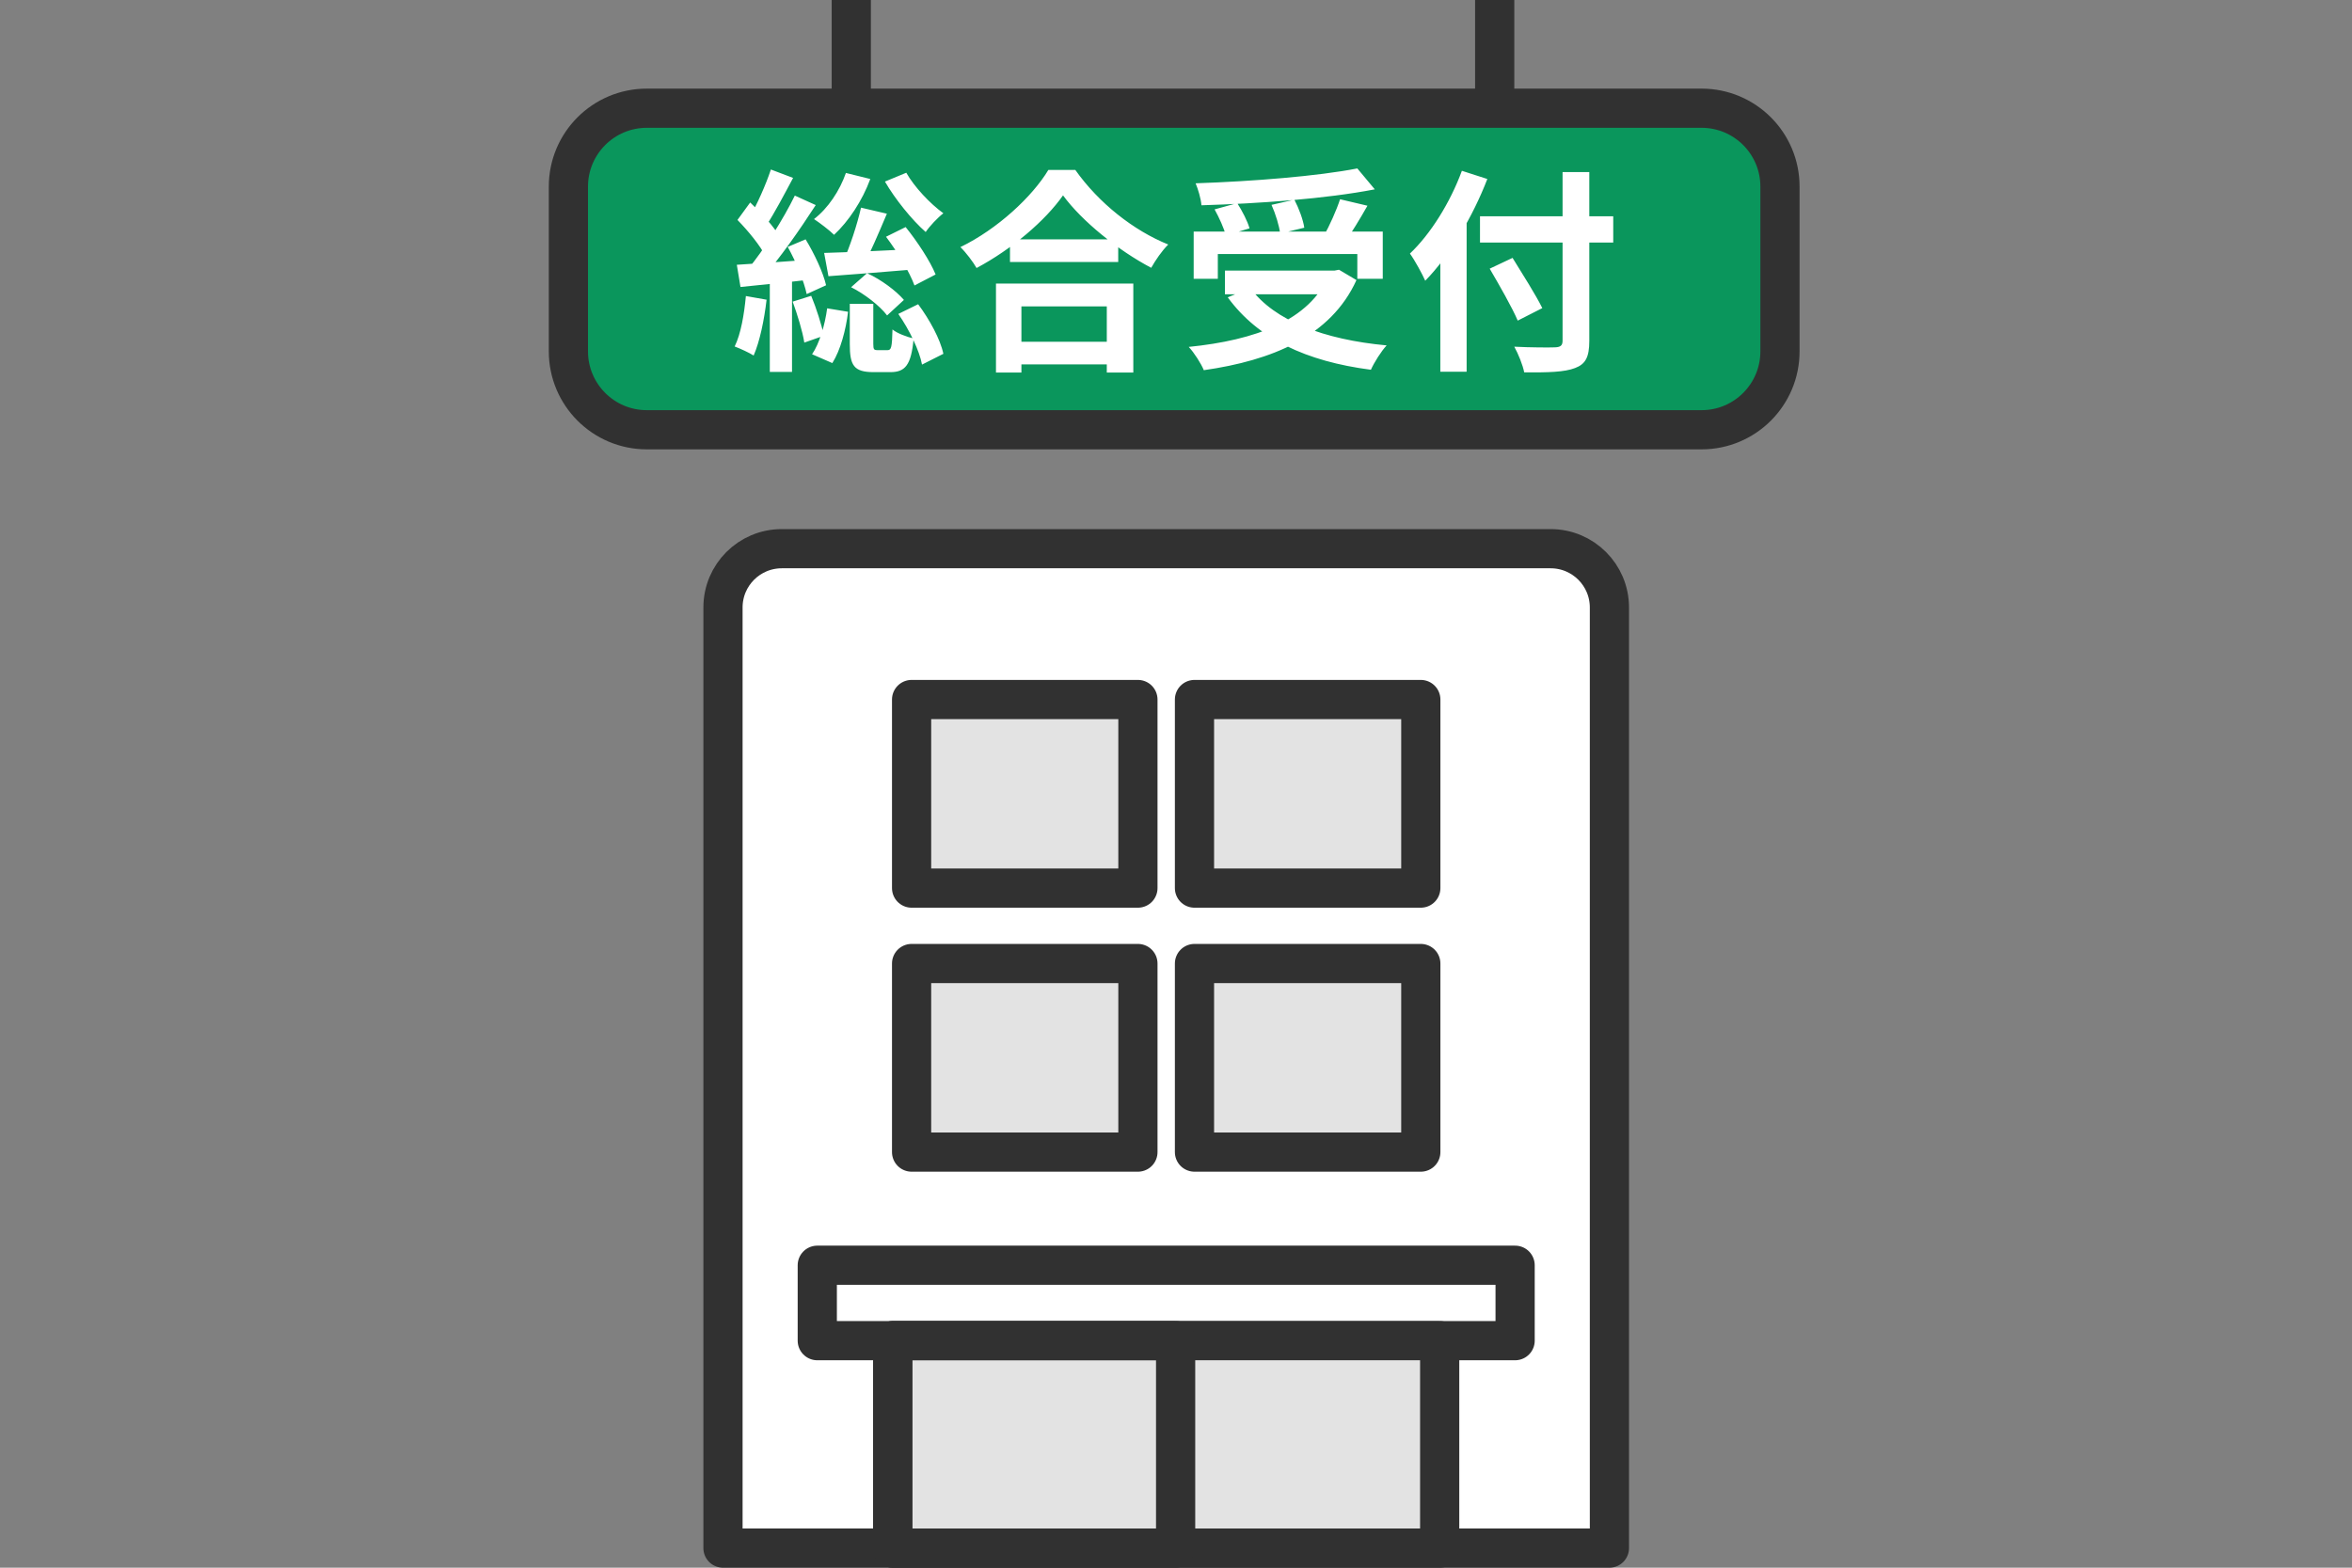 <svg width="120" height="80" viewBox="0 0 120 80" fill="none" xmlns="http://www.w3.org/2000/svg">
<rect x="0" y="0" width="120" height="80" fill="#808080" stroke="none"/>
<g clip-path="url(#clip0_2643_4626)">
<path d="M36.887 31C36.887 29.343 38.23 28 39.887 28H79.113C80.77 28 82.113 29.343 82.113 31V79H36.887V31Z" fill="white" stroke="#313131" stroke-width="2" stroke-linejoin="round"/>
<rect width="11.547" height="9.623" transform="matrix(1 0 0 -1 46.51 45.32)" fill="#E3E3E3" stroke="#313131" stroke-width="2" stroke-linejoin="round"/>
<rect width="11.547" height="9.623" transform="matrix(1 0 0 -1 60.943 45.32)" fill="#E3E3E3" stroke="#313131" stroke-width="2" stroke-linejoin="round"/>
<rect width="35.604" height="3.849" transform="matrix(1 0 0 -1 41.698 68.415)" fill="white" stroke="#313131" stroke-width="2" stroke-linejoin="round"/>
<rect width="27.906" height="10.585" transform="matrix(1 0 0 -1 45.547 79)" fill="#E3E3E3" stroke="#313131" stroke-width="2" stroke-linejoin="round"/>
<rect width="14.434" height="10.585" transform="matrix(1 0 0 -1 45.547 79)" stroke="#313131" stroke-width="2" stroke-linejoin="round"/>
<rect width="11.547" height="9.623" transform="matrix(1 0 0 -1 46.51 58.792)" fill="#E3E3E3" stroke="#313131" stroke-width="2" stroke-linejoin="round"/>
<rect width="11.547" height="9.623" transform="matrix(1 0 0 -1 60.943 58.792)" fill="#E3E3E3" stroke="#313131" stroke-width="2" stroke-linejoin="round"/>
<path d="M29 9.522C29 7.313 30.791 5.522 33 5.522H86.815C89.024 5.522 90.815 7.313 90.815 9.522V17.931C90.815 20.14 89.024 21.931 86.815 21.931H33C30.791 21.931 29 20.14 29 17.931V9.522Z" fill="#0A965C" stroke="#313131" stroke-width="2"/>
<path d="M43.433 4.829V-1" stroke="#313131" stroke-width="2"/>
<path d="M76.26 4.829V-1" stroke="#313131" stroke-width="2"/>
<path d="M43.929 10.597L45.249 10.905C44.842 11.873 44.38 12.951 44.006 13.644L43.016 13.347C43.357 12.61 43.742 11.433 43.929 10.597ZM45.205 12.082L46.206 11.587C46.8 12.324 47.46 13.325 47.735 14.007L46.657 14.568C46.415 13.897 45.788 12.852 45.205 12.082ZM45.832 16.02L46.844 15.525C47.427 16.306 47.977 17.318 48.131 18.055L47.042 18.605C46.91 17.89 46.393 16.823 45.832 16.02ZM42.048 12.907C43.203 12.874 44.996 12.797 46.723 12.709L46.712 13.743C45.139 13.875 43.489 14.007 42.268 14.095L42.048 12.907ZM43.159 8.826L44.402 9.134C43.995 10.245 43.291 11.301 42.554 11.983C42.323 11.752 41.817 11.367 41.531 11.18C42.246 10.63 42.84 9.739 43.159 8.826ZM46.239 8.815C46.657 9.552 47.46 10.399 48.131 10.883C47.845 11.103 47.427 11.543 47.229 11.84C46.525 11.224 45.667 10.157 45.15 9.266L46.239 8.815ZM43.423 14.656L44.237 13.941C44.963 14.271 45.722 14.843 46.118 15.305L45.26 16.097C44.886 15.602 44.105 14.997 43.423 14.656ZM43.357 15.503H44.556V17.549C44.556 17.835 44.589 17.868 44.776 17.868C44.853 17.868 45.183 17.868 45.282 17.868C45.469 17.868 45.513 17.747 45.535 16.812C45.766 17.01 46.283 17.197 46.613 17.274C46.492 18.649 46.173 18.99 45.425 18.99C45.227 18.99 44.765 18.99 44.567 18.99C43.555 18.99 43.357 18.638 43.357 17.56V15.503ZM42.202 15.734L43.269 15.91C43.159 16.823 42.884 17.868 42.466 18.528L41.432 18.077C41.806 17.538 42.092 16.57 42.202 15.734ZM39.331 8.65L40.464 9.079C40.013 9.926 39.496 10.905 39.089 11.521L38.209 11.147C38.605 10.487 39.078 9.42 39.331 8.65ZM40.552 9.981L41.619 10.465C40.816 11.708 39.749 13.237 38.902 14.183L38.143 13.754C38.968 12.764 39.98 11.158 40.552 9.981ZM37.626 11.224L38.275 10.333C38.836 10.861 39.507 11.576 39.771 12.082L39.067 13.094C38.814 12.566 38.176 11.785 37.626 11.224ZM40.189 12.599L41.102 12.214C41.553 12.951 42.004 13.919 42.147 14.557L41.157 15.008C41.025 14.37 40.618 13.358 40.189 12.599ZM37.593 13.512C38.561 13.457 39.991 13.347 41.388 13.248L41.41 14.26C40.134 14.414 38.803 14.535 37.78 14.645L37.593 13.512ZM40.442 15.393L41.388 15.096C41.652 15.734 41.916 16.57 42.037 17.131L41.036 17.483C40.948 16.911 40.684 16.053 40.442 15.393ZM38.055 15.107L39.111 15.294C38.99 16.339 38.759 17.439 38.451 18.143C38.231 18 37.747 17.78 37.483 17.681C37.802 17.032 37.967 16.042 38.055 15.107ZM39.276 14.062H40.409V18.979H39.276V14.062ZM51.53 12.214H57.052V13.369H51.53V12.214ZM51.398 17.439H57.074V18.594H51.398V17.439ZM50.815 14.469H57.822V19.012H56.469V15.635H52.113V19.012H50.815V14.469ZM54.236 9.97C53.334 11.257 51.64 12.709 49.825 13.677C49.649 13.369 49.286 12.885 49 12.61C50.903 11.686 52.674 10.025 53.488 8.672H54.863C56.062 10.366 57.833 11.763 59.604 12.478C59.274 12.808 58.966 13.259 58.735 13.666C57.041 12.775 55.193 11.279 54.236 9.97ZM60.902 11.818H70.549V14.227H69.251V12.962H62.134V14.227H60.902V11.818ZM62.497 13.809H68.294V15.019H62.497V13.809ZM69.251 8.595L70.142 9.662C67.656 10.146 64.224 10.388 61.298 10.476C61.276 10.146 61.122 9.64 61.001 9.354C63.916 9.255 67.227 8.991 69.251 8.595ZM61.969 10.685L63.124 10.366C63.377 10.762 63.652 11.29 63.751 11.653L62.541 12.016C62.453 11.653 62.2 11.103 61.969 10.685ZM64.873 10.454L66.039 10.19C66.27 10.63 66.49 11.224 66.545 11.62L65.313 11.917C65.269 11.532 65.082 10.916 64.873 10.454ZM68.371 10.168L69.768 10.498C69.383 11.18 68.943 11.895 68.613 12.368L67.535 12.049C67.832 11.521 68.184 10.74 68.371 10.168ZM67.81 13.809H68.085L68.316 13.765L69.207 14.293C67.898 17.175 64.884 18.396 61.419 18.891C61.287 18.561 60.913 17.978 60.649 17.703C64.037 17.362 66.82 16.361 67.81 14.018V13.809ZM63.795 14.7C65.027 16.372 67.546 17.329 70.747 17.626C70.472 17.923 70.109 18.495 69.944 18.869C66.633 18.44 64.18 17.285 62.64 15.173L63.795 14.7ZM75.51 11.037H82.308V12.379H75.51V11.037ZM79.723 8.782H81.087V17.395C81.087 18.231 80.889 18.583 80.361 18.781C79.822 18.99 78.986 19.012 77.765 19.001C77.699 18.638 77.457 18.044 77.259 17.692C78.117 17.736 79.074 17.736 79.338 17.725C79.613 17.714 79.723 17.637 79.723 17.384V8.782ZM76.005 13.71L77.171 13.16C77.666 13.963 78.359 15.052 78.689 15.723L77.435 16.361C77.149 15.69 76.5 14.557 76.005 13.71ZM73.486 11.895L74.817 10.564L74.828 10.586V18.968H73.486V11.895ZM74.586 8.716L75.884 9.134C75.147 11.048 73.959 13.061 72.716 14.326C72.573 13.996 72.177 13.27 71.935 12.94C72.991 11.939 73.992 10.333 74.586 8.716Z" fill="white"/>
</g>
<defs>
<clipPath id="clip0_2643_4626">
<rect width="120" height="80" fill="white"/>
</clipPath>
</defs>
</svg>
